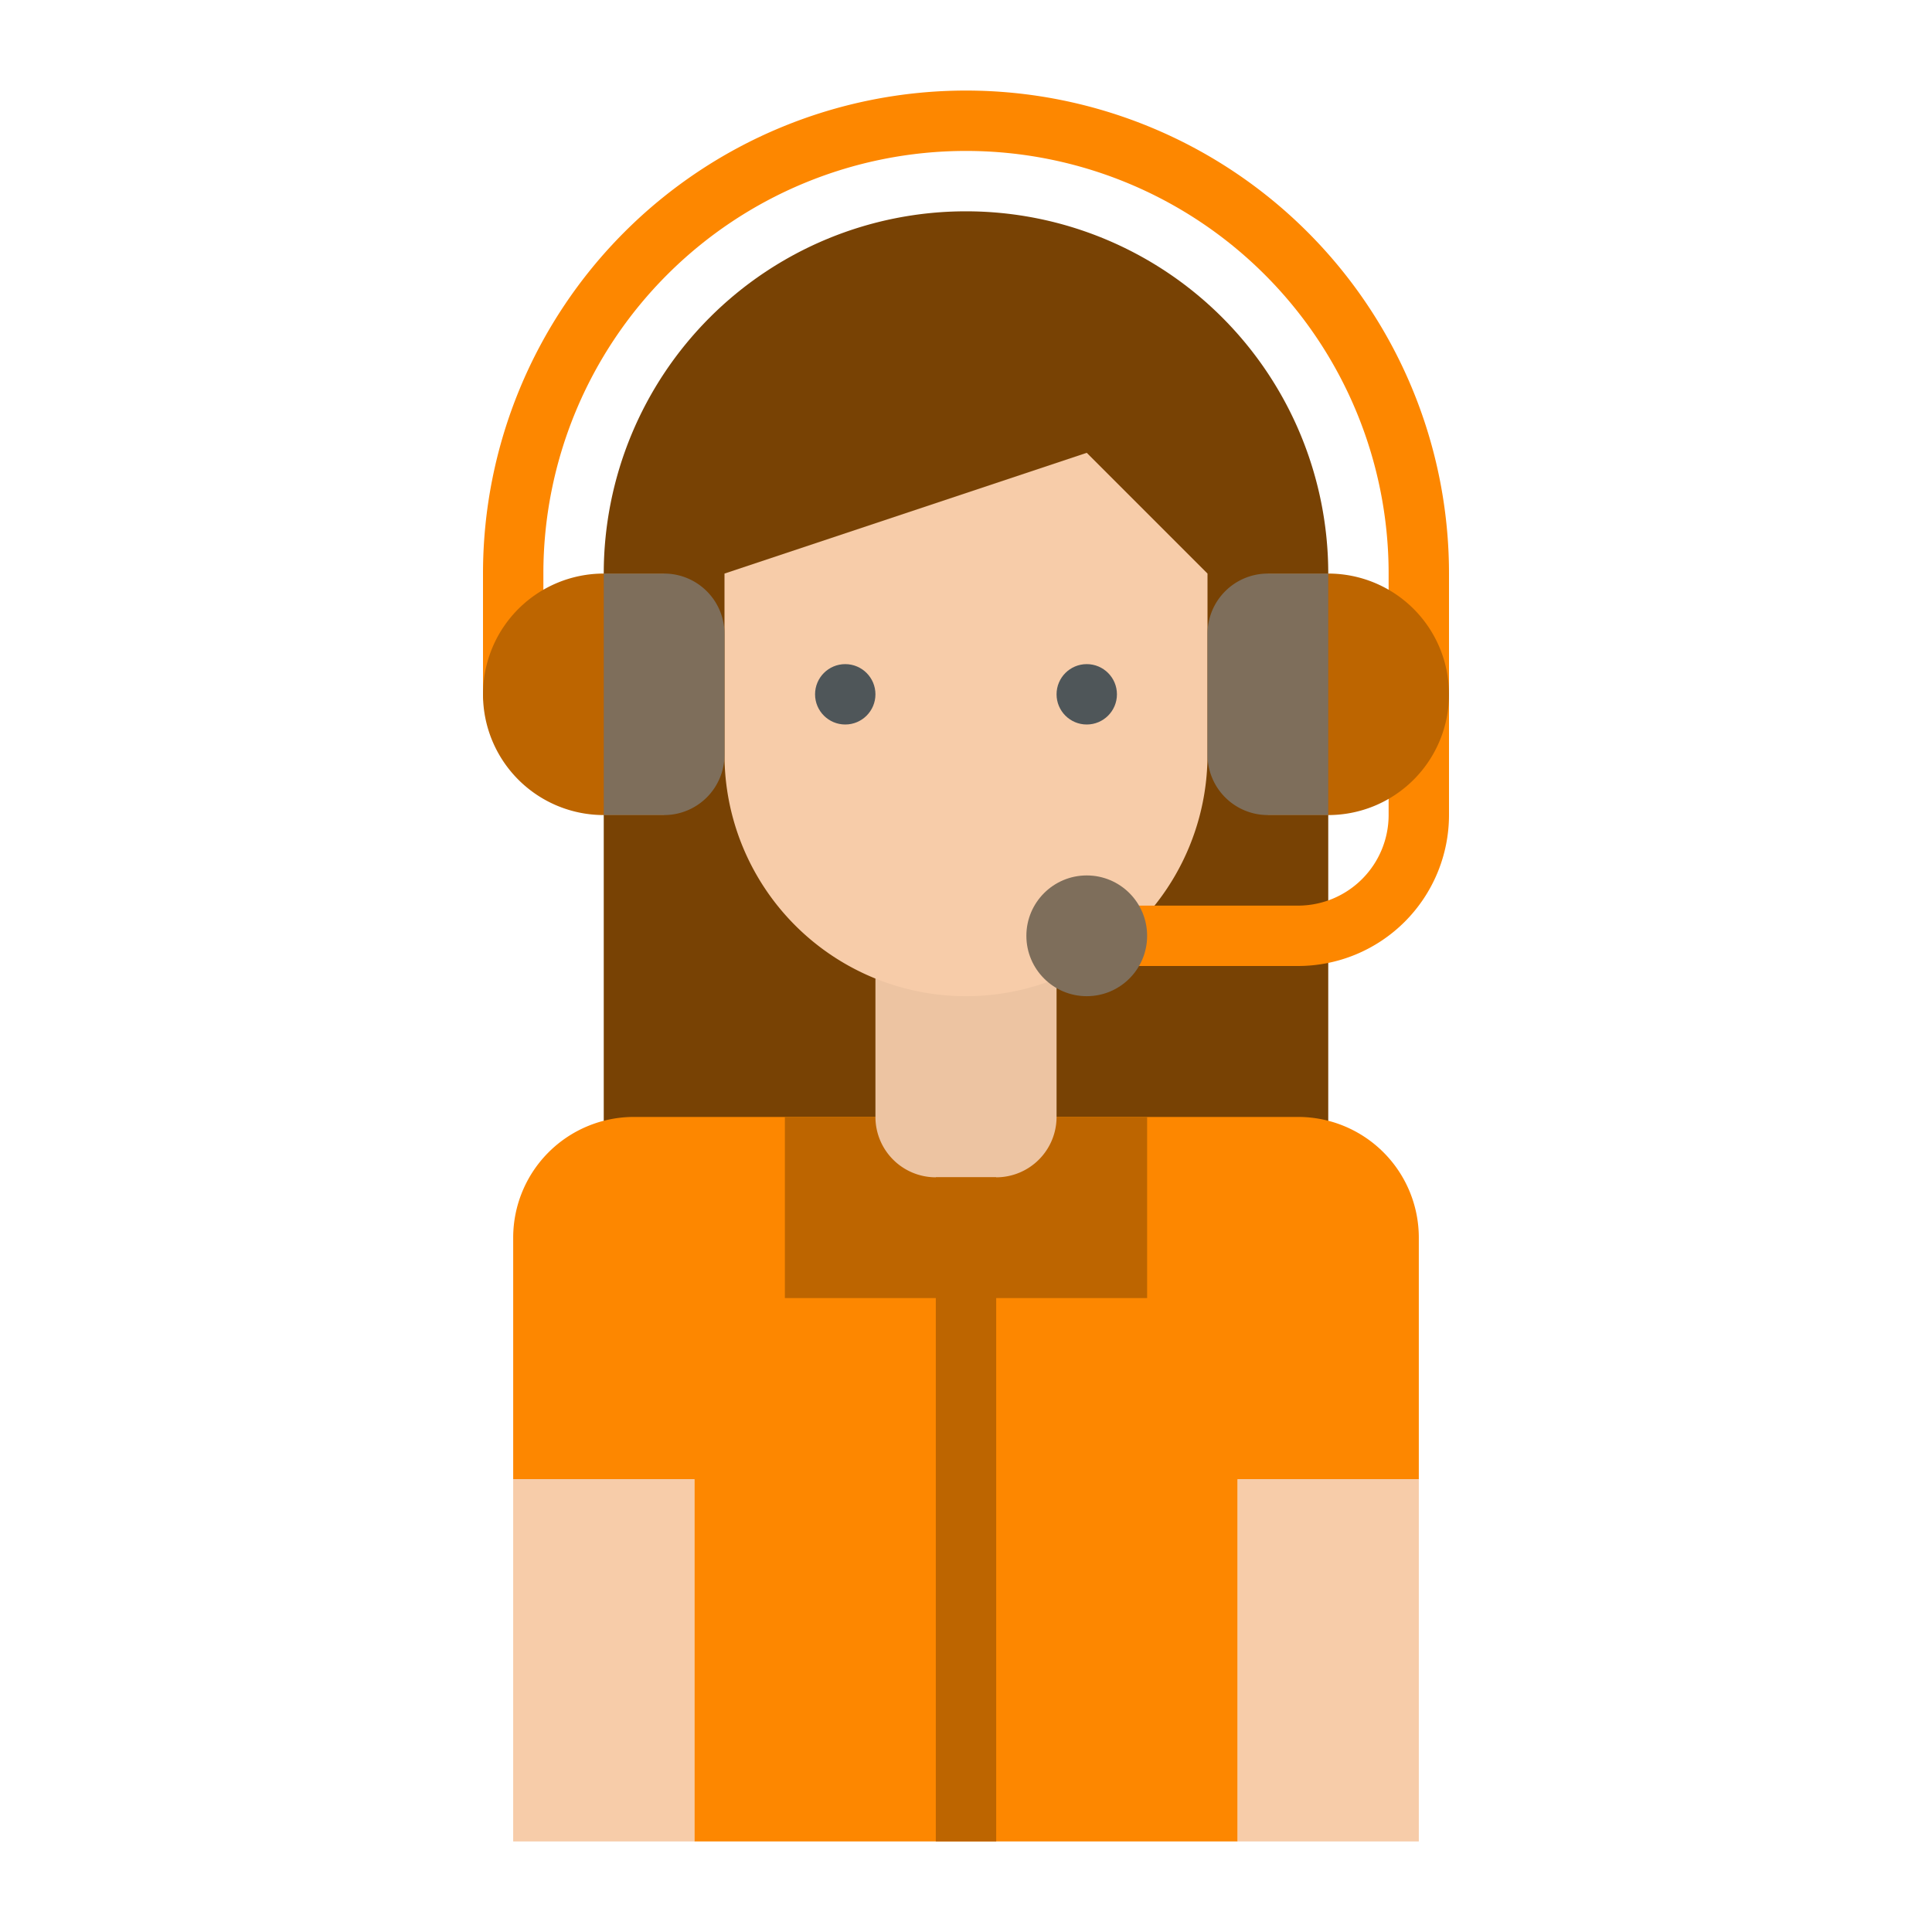 <?xml version="1.0"?>
<svg xmlns="http://www.w3.org/2000/svg" xmlns:xlink="http://www.w3.org/1999/xlink" xmlns:svgjs="http://svgjs.com/svgjs" version="1.1" width="512" height="512" x="0" y="0" viewBox="0 0 512 512" style="enable-background:new 0 0 512 512" xml:space="preserve" class=""><g><path xmlns="http://www.w3.org/2000/svg" d="m376 192h-240a8 8 0 0 1 -8-8v-32a128 128 0 0 1 256 0v32a8 8 0 0 1 -8 8zm-232-16h224v-24a112 112 0 0 0 -224 0z" fill="#fd8700" data-original="#3397e8" style="" class=""/><path xmlns="http://www.w3.org/2000/svg" d="m256 56a96 96 0 0 0 -96 96v160h192v-160a96 96 0 0 0 -96-96z" fill="#784204" data-original="#ad6643" style="" class=""/><path xmlns="http://www.w3.org/2000/svg" d="m376 328a32 32 0 0 0 -32-32h-176a32 32 0 0 0 -32 32v64h48v96h144v-96h48z" fill="#fd8700" data-original="#3397e8" style="" class=""/><path xmlns="http://www.w3.org/2000/svg" d="m136 392h48v96h-48z" fill="#f7cca9" data-original="#f7cca9" style="" class=""/><path xmlns="http://www.w3.org/2000/svg" d="m328 392h48v96h-48z" fill="#f7cca9" data-original="#f7cca9" style="" class=""/><path xmlns="http://www.w3.org/2000/svg" d="m208 296h48v48h-48z" fill="#bd6500" data-original="#2978b8" style="" class=""/><path xmlns="http://www.w3.org/2000/svg" d="m256 296h48v48h-48z" fill="#bd6500" data-original="#2978b8" style="" class=""/><path xmlns="http://www.w3.org/2000/svg" d="m232 248h48a0 0 0 0 1 0 0v48a16 16 0 0 1 -16 16h-16a16 16 0 0 1 -16-16v-48a0 0 0 0 1 0 0z" fill="#edc4a2" data-original="#edc4a2" style="" class=""/><path xmlns="http://www.w3.org/2000/svg" d="m288 120-96 32v48a64 64 0 0 0 64 64 64 64 0 0 0 64-64v-48z" fill="#f7cca9" data-original="#f7cca9" style="" class=""/><circle xmlns="http://www.w3.org/2000/svg" cx="224" cy="184" fill="#4f5659" r="8" data-original="#4f5659" style="" class=""/><circle xmlns="http://www.w3.org/2000/svg" cx="288" cy="184" fill="#4f5659" r="8" data-original="#4f5659" style="" class=""/><path xmlns="http://www.w3.org/2000/svg" d="m248 312h16v176h-16z" fill="#bd6500" data-original="#1261a0" style="" class=""/><path xmlns="http://www.w3.org/2000/svg" d="m160 216h16v-64h-16a32 32 0 0 0 -32 32 32 32 0 0 0 32 32z" fill="#bd6500" data-original="#1261a0" style="" class=""/><path xmlns="http://www.w3.org/2000/svg" d="m160 152h16a16 16 0 0 1 16 16v32a16 16 0 0 1 -16 16h-16a0 0 0 0 1 0 0v-64a0 0 0 0 1 0 0z" fill="#7e6e5b" data-original="#6a7073" style="" class=""/><path xmlns="http://www.w3.org/2000/svg" d="m344 256h-48a8 8 0 0 1 0-16h48a24.027 24.027 0 0 0 24-24v-32a8 8 0 0 1 16 0v32a40.045 40.045 0 0 1 -40 40z" fill="#fd8700" data-original="#3397e8" style="" class=""/><path xmlns="http://www.w3.org/2000/svg" d="m352 216h-16v-64h16a32 32 0 0 1 32 32 32 32 0 0 1 -32 32z" fill="#bd6500" data-original="#1261a0" style="" class=""/><g xmlns="http://www.w3.org/2000/svg" fill="#6a7073"><path d="m320 152h16a16 16 0 0 1 16 16v32a16 16 0 0 1 -16 16h-16a0 0 0 0 1 0 0v-64a0 0 0 0 1 0 0z" transform="matrix(-1 0 0 -1 672 368)" fill="#7e6e5b" data-original="#6a7073" style="" class=""/><circle cx="288" cy="248" r="16" fill="#7e6e5b" data-original="#6a7073" style="" class=""/></g></g></svg>
